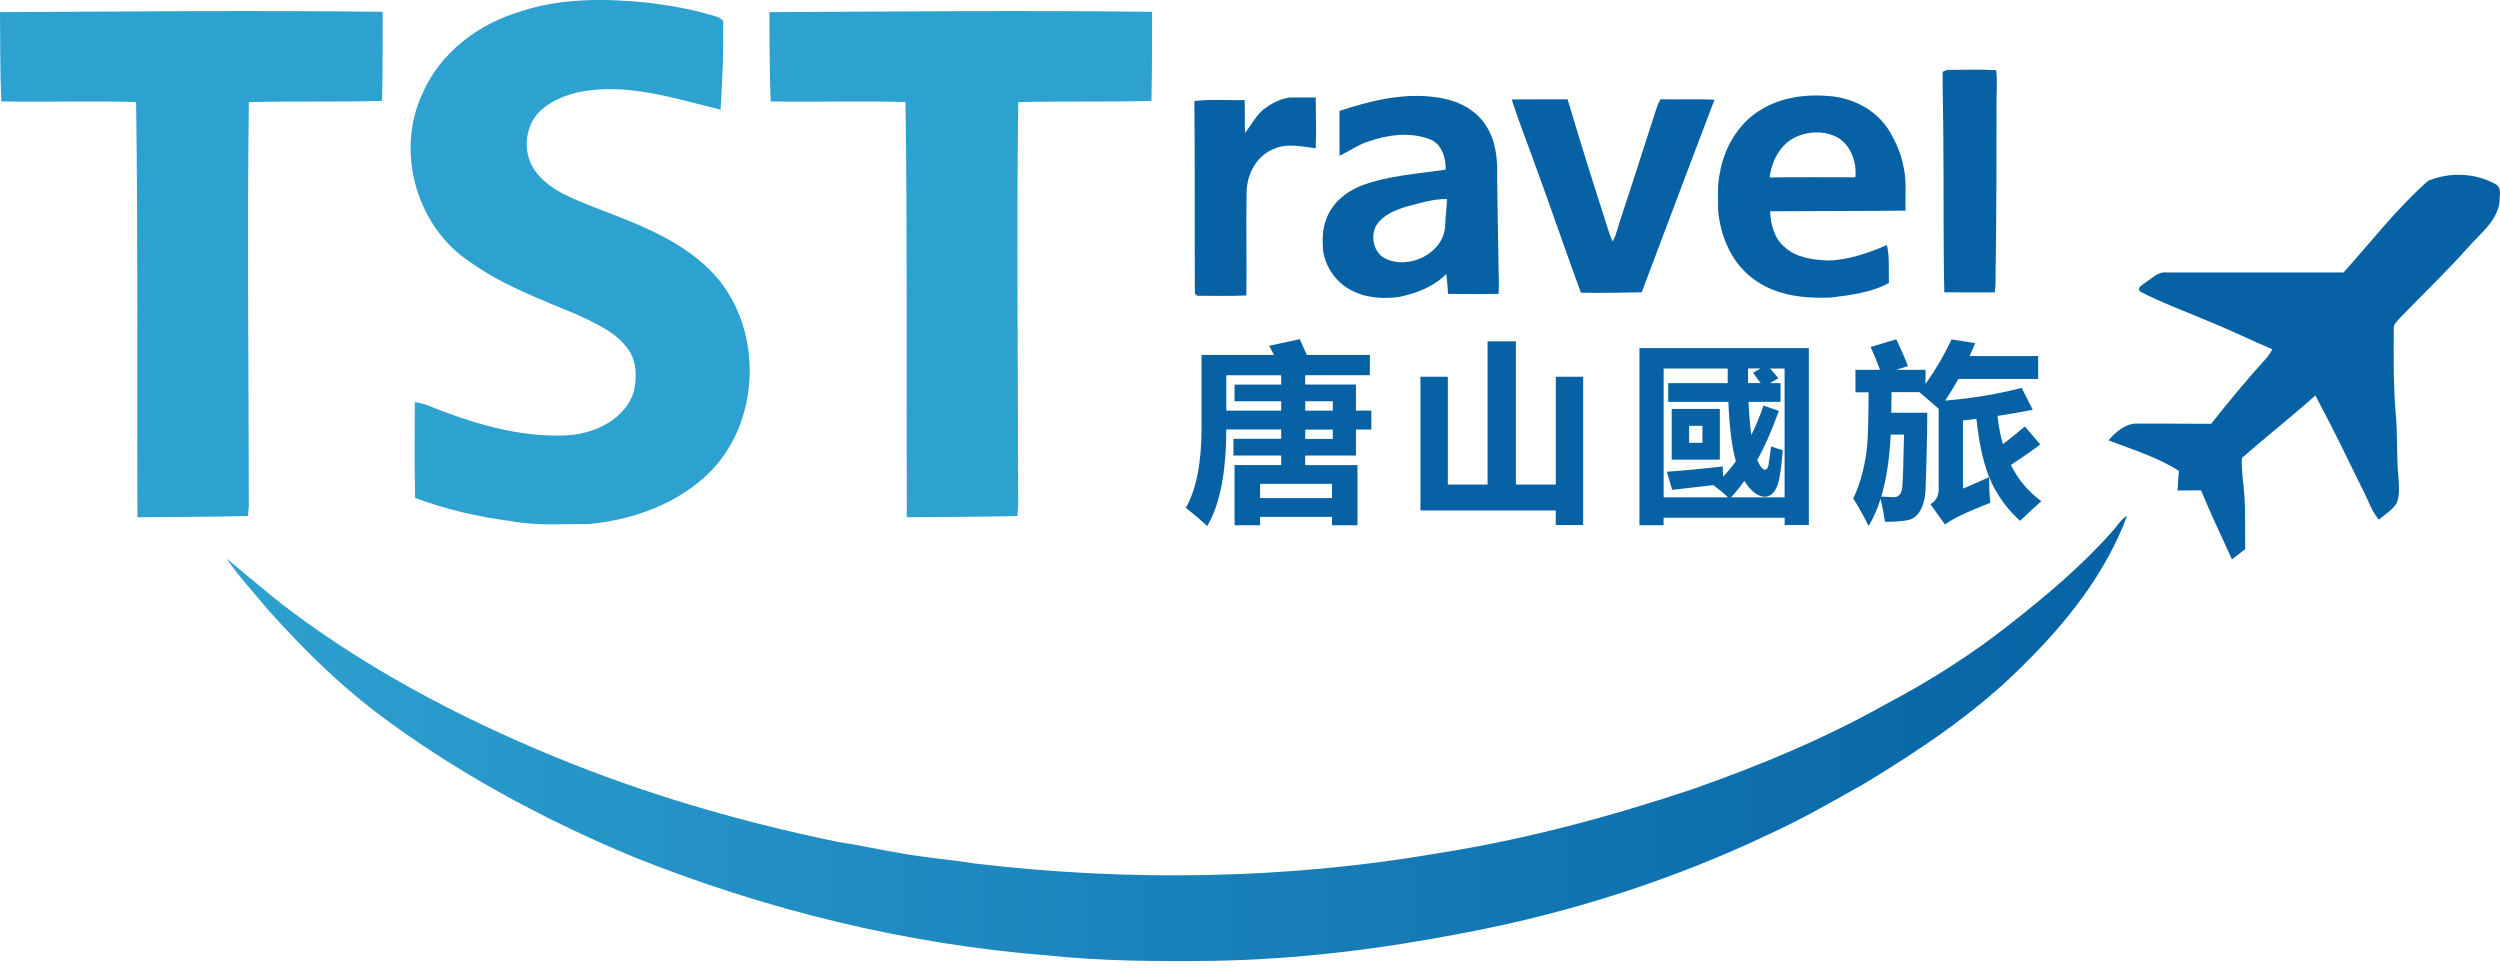 <svg width="142" height="55" viewBox="0 0 142 55" fill="none" xmlns="http://www.w3.org/2000/svg">
<g id="Group 9">
<path id="Vector" d="M29.585 0.643C31.911 -0.121 34.412 -0.09 36.822 0.155C38.178 0.329 39.537 0.562 40.834 0.991L41.076 1.177C41.104 2.862 41.039 4.549 40.93 6.23C38.268 5.575 35.519 4.661 32.754 5.255C31.759 5.516 30.708 5.988 30.207 6.942C29.744 7.874 29.834 9.092 30.534 9.885C31.339 10.857 32.577 11.296 33.715 11.759C36.029 12.654 38.464 13.514 40.277 15.289C43.337 18.278 43.34 23.729 40.361 26.777C38.548 28.601 35.992 29.521 33.466 29.767C31.986 29.751 30.487 29.882 29.022 29.599C27.166 29.357 25.334 28.94 23.58 28.285C23.53 26.47 23.561 24.652 23.561 22.837C23.695 22.865 23.962 22.921 24.096 22.949C26.68 23.996 29.436 24.879 32.26 24.723C33.808 24.618 35.519 23.816 36.007 22.231C36.175 21.451 36.175 20.562 35.709 19.879C35.031 18.887 33.883 18.39 32.835 17.896C30.748 17.007 28.581 16.233 26.724 14.897C23.676 12.918 22.454 8.651 23.975 5.36C24.967 3.017 27.172 1.348 29.582 0.649L29.585 0.643Z" fill="#2DA1D0"/>
<path id="Vector_2" d="M0 0.69C7.246 0.655 14.492 0.584 21.738 0.671C21.735 2.358 21.738 4.043 21.701 5.727C19.179 5.808 16.657 5.733 14.135 5.801C14.035 13.452 14.129 21.109 14.132 28.763C14.122 28.9 14.101 29.173 14.088 29.31C12.132 29.36 8.055 29.378 7.806 29.378C7.775 21.721 7.843 13.449 7.731 5.795C5.178 5.724 2.625 5.808 0.072 5.761C0.006 4.074 0.012 2.383 0 0.693V0.69Z" fill="#2DA1D0"/>
<path id="Vector_3" d="M43.701 0.69C50.947 0.655 58.193 0.584 65.439 0.671C65.436 2.358 65.439 4.043 65.402 5.727C62.88 5.808 60.358 5.733 57.836 5.801C57.736 13.452 57.829 21.109 57.833 28.763C57.823 28.9 57.801 29.173 57.789 29.31C55.833 29.36 51.756 29.378 51.507 29.378C51.476 21.721 51.544 13.449 51.432 5.795C48.879 5.724 46.326 5.808 43.773 5.761C43.707 4.074 43.713 2.383 43.701 0.693V0.69Z" fill="#2DA1D0"/>
<path id="Vector_4" d="M137.913 10.273C139.123 9.767 140.572 9.807 141.726 10.45C142.14 10.646 141.96 11.162 141.969 11.526C141.795 12.604 140.852 13.287 140.178 14.064C138.943 15.454 137.593 16.731 136.309 18.07C136.169 18.247 135.936 18.412 135.967 18.667C135.954 20.286 135.945 21.911 136.079 23.527C136.194 24.72 136.113 25.92 136.231 27.113C136.265 27.591 136.315 28.092 136.144 28.552C135.914 28.971 135.469 29.204 135.127 29.518C134.707 29.052 134.533 28.443 134.247 27.902C133.354 26.078 132.474 24.251 131.513 22.464C130.148 23.679 128.711 24.813 127.34 26.01C127.305 26.613 127.399 27.209 127.452 27.809C127.564 28.931 127.504 30.059 127.529 31.184C127.281 31.386 127.029 31.585 126.774 31.774C126.189 30.466 125.558 29.176 125.02 27.849C124.575 27.849 124.13 27.862 123.689 27.862C123.704 27.489 123.729 27.116 123.763 26.746C122.525 25.96 121.12 25.531 119.761 25.012C120.193 24.5 120.796 23.993 121.512 24.061C122.874 24.055 124.233 24.068 125.595 24.071C126.59 22.815 127.61 21.575 128.689 20.388C128.839 20.224 128.957 20.031 129.075 19.841C127.912 19.357 126.786 18.791 125.62 18.319C124.258 17.734 122.858 17.237 121.546 16.553C121.359 16.302 121.745 16.159 121.888 16.025C122.242 15.811 122.563 15.432 123.017 15.475H133.115C134.692 13.72 136.141 11.839 137.913 10.273Z" fill="#0662A5"/>
<path id="Vector_5" d="M110.344 4.08C110.475 4.018 110.605 3.952 110.758 3.968C111.635 3.968 112.512 3.934 113.386 3.987C113.463 4.676 113.389 5.373 113.401 6.065C113.401 8.98 113.398 11.895 113.361 14.81C113.326 15.41 113.392 16.013 113.298 16.609C112.344 16.603 111.392 16.616 110.437 16.603C110.372 13.691 110.412 10.773 110.381 7.862C110.381 6.603 110.332 5.345 110.344 4.083V4.08Z" fill="#0662A5"/>
<path id="Vector_6" d="M76.082 6.299C77.957 5.683 79.969 5.196 81.941 5.587C82.914 5.767 83.863 6.28 84.401 7.131C84.97 7.992 85.069 9.061 85.041 10.068C85.066 11.787 85.079 13.508 85.119 15.227C85.132 15.714 85.15 16.206 85.119 16.69C84.164 16.712 83.203 16.709 82.249 16.69C82.221 16.314 82.202 15.938 82.146 15.565C81.428 16.299 80.42 16.669 79.434 16.874C78.548 16.982 77.609 16.93 76.803 16.513C75.901 16.081 75.27 15.168 75.145 14.179C75.111 13.608 75.108 13.014 75.323 12.473C75.637 11.563 76.43 10.895 77.31 10.55C78.85 9.969 80.504 9.879 82.115 9.636C82.13 8.962 81.891 8.157 81.198 7.905C80.087 7.483 78.831 7.65 77.736 8.033C77.145 8.216 76.641 8.586 76.088 8.85C76.072 7.998 76.088 7.147 76.082 6.296V6.299ZM79.947 11.721C79.275 11.911 78.57 12.194 78.175 12.8C77.836 13.418 78.004 14.316 78.65 14.667C79.997 15.367 82.028 14.397 82.084 12.809C82.099 12.306 82.174 11.805 82.19 11.302C81.424 11.299 80.681 11.522 79.95 11.721H79.947Z" fill="#0662A5"/>
<path id="Vector_7" d="M99.988 6.255C101.201 5.487 102.697 5.323 104.099 5.475C105.349 5.624 106.568 6.277 107.259 7.352C107.676 8.02 107.996 8.757 108.133 9.533C108.304 10.332 108.207 11.156 108.235 11.963C105.67 11.992 103.107 11.982 100.541 12.001C100.576 12.753 100.778 13.564 101.393 14.055C102.047 14.649 102.964 14.745 103.807 14.798C104.985 14.776 106.105 14.372 107.178 13.921C107.34 14.627 107.262 15.357 107.293 16.072C106.289 16.619 105.122 16.759 104.006 16.901C102.538 16.964 100.955 16.805 99.72 15.935C98.417 15.059 97.724 13.492 97.59 11.963C97.599 11.261 97.531 10.55 97.68 9.857C97.923 8.412 98.719 7.026 99.988 6.249V6.255ZM101.953 7.803C101.101 8.228 100.625 9.161 100.52 10.077C102.143 10.056 103.766 10.074 105.387 10.068C105.461 9.235 105.163 8.322 104.438 7.846C103.695 7.405 102.721 7.436 101.953 7.803Z" fill="#0662A5"/>
<path id="Vector_8" d="M71.796 6.199C72.21 5.867 72.704 5.621 73.233 5.543C73.731 5.525 74.231 5.543 74.732 5.537C74.738 6.497 74.775 7.461 74.732 8.421C73.951 8.331 73.121 8.116 72.365 8.455C71.379 8.828 70.826 9.888 70.807 10.904C70.77 12.862 70.82 14.826 70.792 16.783C69.859 16.824 68.923 16.802 67.993 16.799L67.868 16.675C67.847 13.033 67.878 9.387 67.84 5.742C68.783 5.618 69.744 5.711 70.692 5.683C70.726 6.305 70.686 6.926 70.72 7.548C71.075 7.094 71.339 6.563 71.793 6.193L71.796 6.199Z" fill="#0662A5"/>
<path id="Vector_9" d="M85.862 5.649C86.92 5.634 87.98 5.649 89.041 5.643C89.734 7.986 90.465 10.317 91.215 12.641C91.333 13.005 91.429 13.374 91.597 13.716C91.831 13.322 91.896 12.855 92.054 12.43C92.748 10.341 93.407 8.241 94.091 6.149C94.147 5.969 94.225 5.798 94.319 5.637C95.342 5.665 96.365 5.612 97.385 5.665C95.989 9.304 94.633 12.958 93.249 16.603C92.098 16.628 90.947 16.647 89.797 16.625C88.916 14.248 88.108 11.842 87.231 9.462C86.78 8.191 86.276 6.933 85.862 5.646V5.649Z" fill="#0662A5"/>
<path id="Vector_10" d="M119.932 30.224C120.243 29.925 120.417 29.537 120.818 29.3C119.624 32.52 117.394 35.385 114.76 37.94C112.229 40.457 109.112 42.563 105.884 44.518C104.127 45.5 102.389 46.51 100.517 47.365C95.189 49.904 89.333 51.824 83.163 52.989C78.501 53.894 73.703 54.503 68.811 54.577C65.732 54.611 62.631 54.596 59.54 54.27C51.448 53.645 43.43 51.653 36.013 48.685C30.701 46.482 25.694 43.735 21.337 40.438C19.03 38.673 17.049 36.672 15.205 34.614C14.412 33.657 13.55 32.725 12.863 31.721C14.091 32.719 15.264 33.763 16.548 34.72C21.297 38.275 26.826 41.146 32.636 43.44C37.45 45.339 42.516 46.78 47.66 47.834C48.851 48.002 50.02 48.281 51.208 48.471C52.589 48.723 53.992 48.822 55.376 49.049C64.208 50.093 73.174 49.934 81.655 48.468C86.662 47.682 91.467 46.383 96.097 44.838C99.972 43.483 103.717 41.914 107.134 39.987C109.638 38.667 111.983 37.175 114.101 35.503C116.206 33.859 118.237 32.144 119.938 30.227L119.932 30.224Z" fill="url(#paint0_linear_19_54)"/>
<g id="Group">
<path id="Vector_11" d="M70.123 29.832V26.417H72.772V25.873H70.058V24.925H72.772V24.394H69.653C69.647 26.858 69.283 28.685 68.568 29.882C68.235 29.562 67.831 29.22 67.355 28.85C67.952 27.787 68.248 26.28 68.248 24.332V20.161H72.362L72.091 19.639L73.827 19.266L74.231 20.161H77.808V21.311H74.135V21.843H77.018V23.322H77.891V24.397H77.018V25.876H74.135V26.42H77.105V29.835H75.659V29.357H71.572V29.835H70.123V29.832ZM70.123 21.846H72.772V21.314H69.653V23.325H72.772V22.793H70.123V21.846ZM75.659 27.483H71.572V28.291H75.659V27.483ZM75.702 22.793H74.138V23.325H75.702V22.793ZM75.702 24.931V24.4H74.138V24.931H75.702Z" fill="#0662A5"/>
<path id="Vector_12" d="M88.366 29.823V28.993H80.681V21.398H82.236V27.523H84.494V19.387H86.102V27.523H88.369V21.398H89.924V29.823H88.369H88.366Z" fill="#0662A5"/>
<path id="Vector_13" d="M93.121 29.832V19.77H102.743V29.82H101.369V29.406H94.493V29.832H93.118H93.121ZM94.751 21.762H98.134V20.932H94.496V28.25H98.147C97.941 28.039 97.671 27.815 97.338 27.579C97.351 27.573 97.366 27.56 97.382 27.548C96.467 27.654 95.665 27.747 94.978 27.825L94.679 26.793C95.643 26.727 96.701 26.628 97.851 26.494C97.851 26.637 97.858 26.83 97.873 27.079C98.128 26.808 98.371 26.516 98.598 26.196C98.371 25.394 98.228 24.273 98.172 22.825H94.754V21.762H94.751ZM94.953 23.229H97.686V26.109H94.953V23.229ZM96.698 24.186H95.942V25.152H96.698V24.186ZM101.135 21.762V22.825H99.316C99.35 23.549 99.406 24.176 99.475 24.708C99.73 24.198 99.96 23.642 100.165 23.039L101.039 23.337C100.663 24.394 100.255 25.326 99.814 26.134C99.898 26.339 99.994 26.494 100.1 26.603C100.255 26.752 100.373 26.693 100.451 26.423C100.516 25.954 100.566 25.599 100.6 25.36C100.806 25.432 101.026 25.503 101.26 25.572C101.21 26.218 101.145 26.752 101.067 27.178C100.924 27.859 100.653 28.207 100.246 28.219C99.842 28.204 99.45 27.902 99.077 27.315C98.834 27.663 98.582 27.974 98.321 28.25H101.365V20.932H100.535C100.669 21.075 100.831 21.258 101.014 21.485L100.526 21.762H101.132H101.135ZM99.571 21.174L99.997 20.929H99.294C99.288 21.221 99.288 21.498 99.294 21.759H100.006C99.907 21.631 99.761 21.435 99.571 21.174Z" fill="#0662A5"/>
<path id="Vector_14" d="M107.072 29.652C107.001 29.192 106.917 28.75 106.817 28.334C106.634 28.918 106.407 29.434 106.136 29.875C105.816 29.238 105.527 28.716 105.262 28.312C105.486 27.852 105.663 27.349 105.8 26.802C105.937 26.255 106.024 25.718 106.065 25.183C106.105 24.648 106.13 23.682 106.136 22.284H105.39V21.006H106.783C106.615 20.553 106.438 20.121 106.251 19.707L107.71 19.273C108.021 19.931 108.242 20.438 108.369 20.792L107.704 21.003H109.37V21.805C109.946 21 110.437 20.158 110.851 19.279L112.191 19.49C112.089 19.742 111.983 19.987 111.877 20.223H115.768V21.522H111.233C110.991 21.967 110.739 22.377 110.478 22.756C112.017 22.625 113.469 22.383 114.832 22.032L115.46 23.275C114.785 23.405 114.119 23.524 113.46 23.626C113.519 24.201 113.622 24.735 113.762 25.227C114.194 24.903 114.611 24.568 115.012 24.223L115.886 25.245C115.379 25.627 114.822 26.016 114.219 26.41C114.632 27.243 115.211 27.93 115.948 28.468C115.544 28.822 115.142 29.195 114.744 29.583C114.063 28.977 113.519 28.25 113.115 27.399C112.711 26.55 112.428 25.348 112.263 23.791L111.498 23.881V27.753C112.073 27.511 112.564 27.296 112.978 27.103C112.978 27.601 113 28.085 113.043 28.561C111.697 29.086 110.841 29.496 110.478 29.795L109.647 28.636C109.952 28.458 110.108 28.191 110.117 27.837V23.222C109.759 22.899 109.392 22.585 109.016 22.274H107.436L107.427 23.443H109.47C109.47 24.189 109.454 25.068 109.426 26.084L109.383 27.451C109.383 28.039 109.308 28.499 109.156 28.831C109.007 29.164 108.804 29.381 108.559 29.484C108.31 29.59 107.815 29.639 107.075 29.639L107.072 29.652ZM106.855 28.207L107.573 28.238C107.853 28.238 108.011 28.045 108.049 27.657C108.086 27.268 108.117 26.28 108.148 24.686H107.393C107.327 26.05 107.15 27.225 106.855 28.207Z" fill="#0662A5"/>
</g>
</g>
<defs>
<linearGradient id="paint0_linear_19_54" x1="12.86" y1="41.942" x2="120.818" y2="41.942" gradientUnits="userSpaceOnUse">
<stop stop-color="#2DA1D0"/>
<stop offset="1" stop-color="#0662A5"/>
</linearGradient>
</defs>
</svg>

